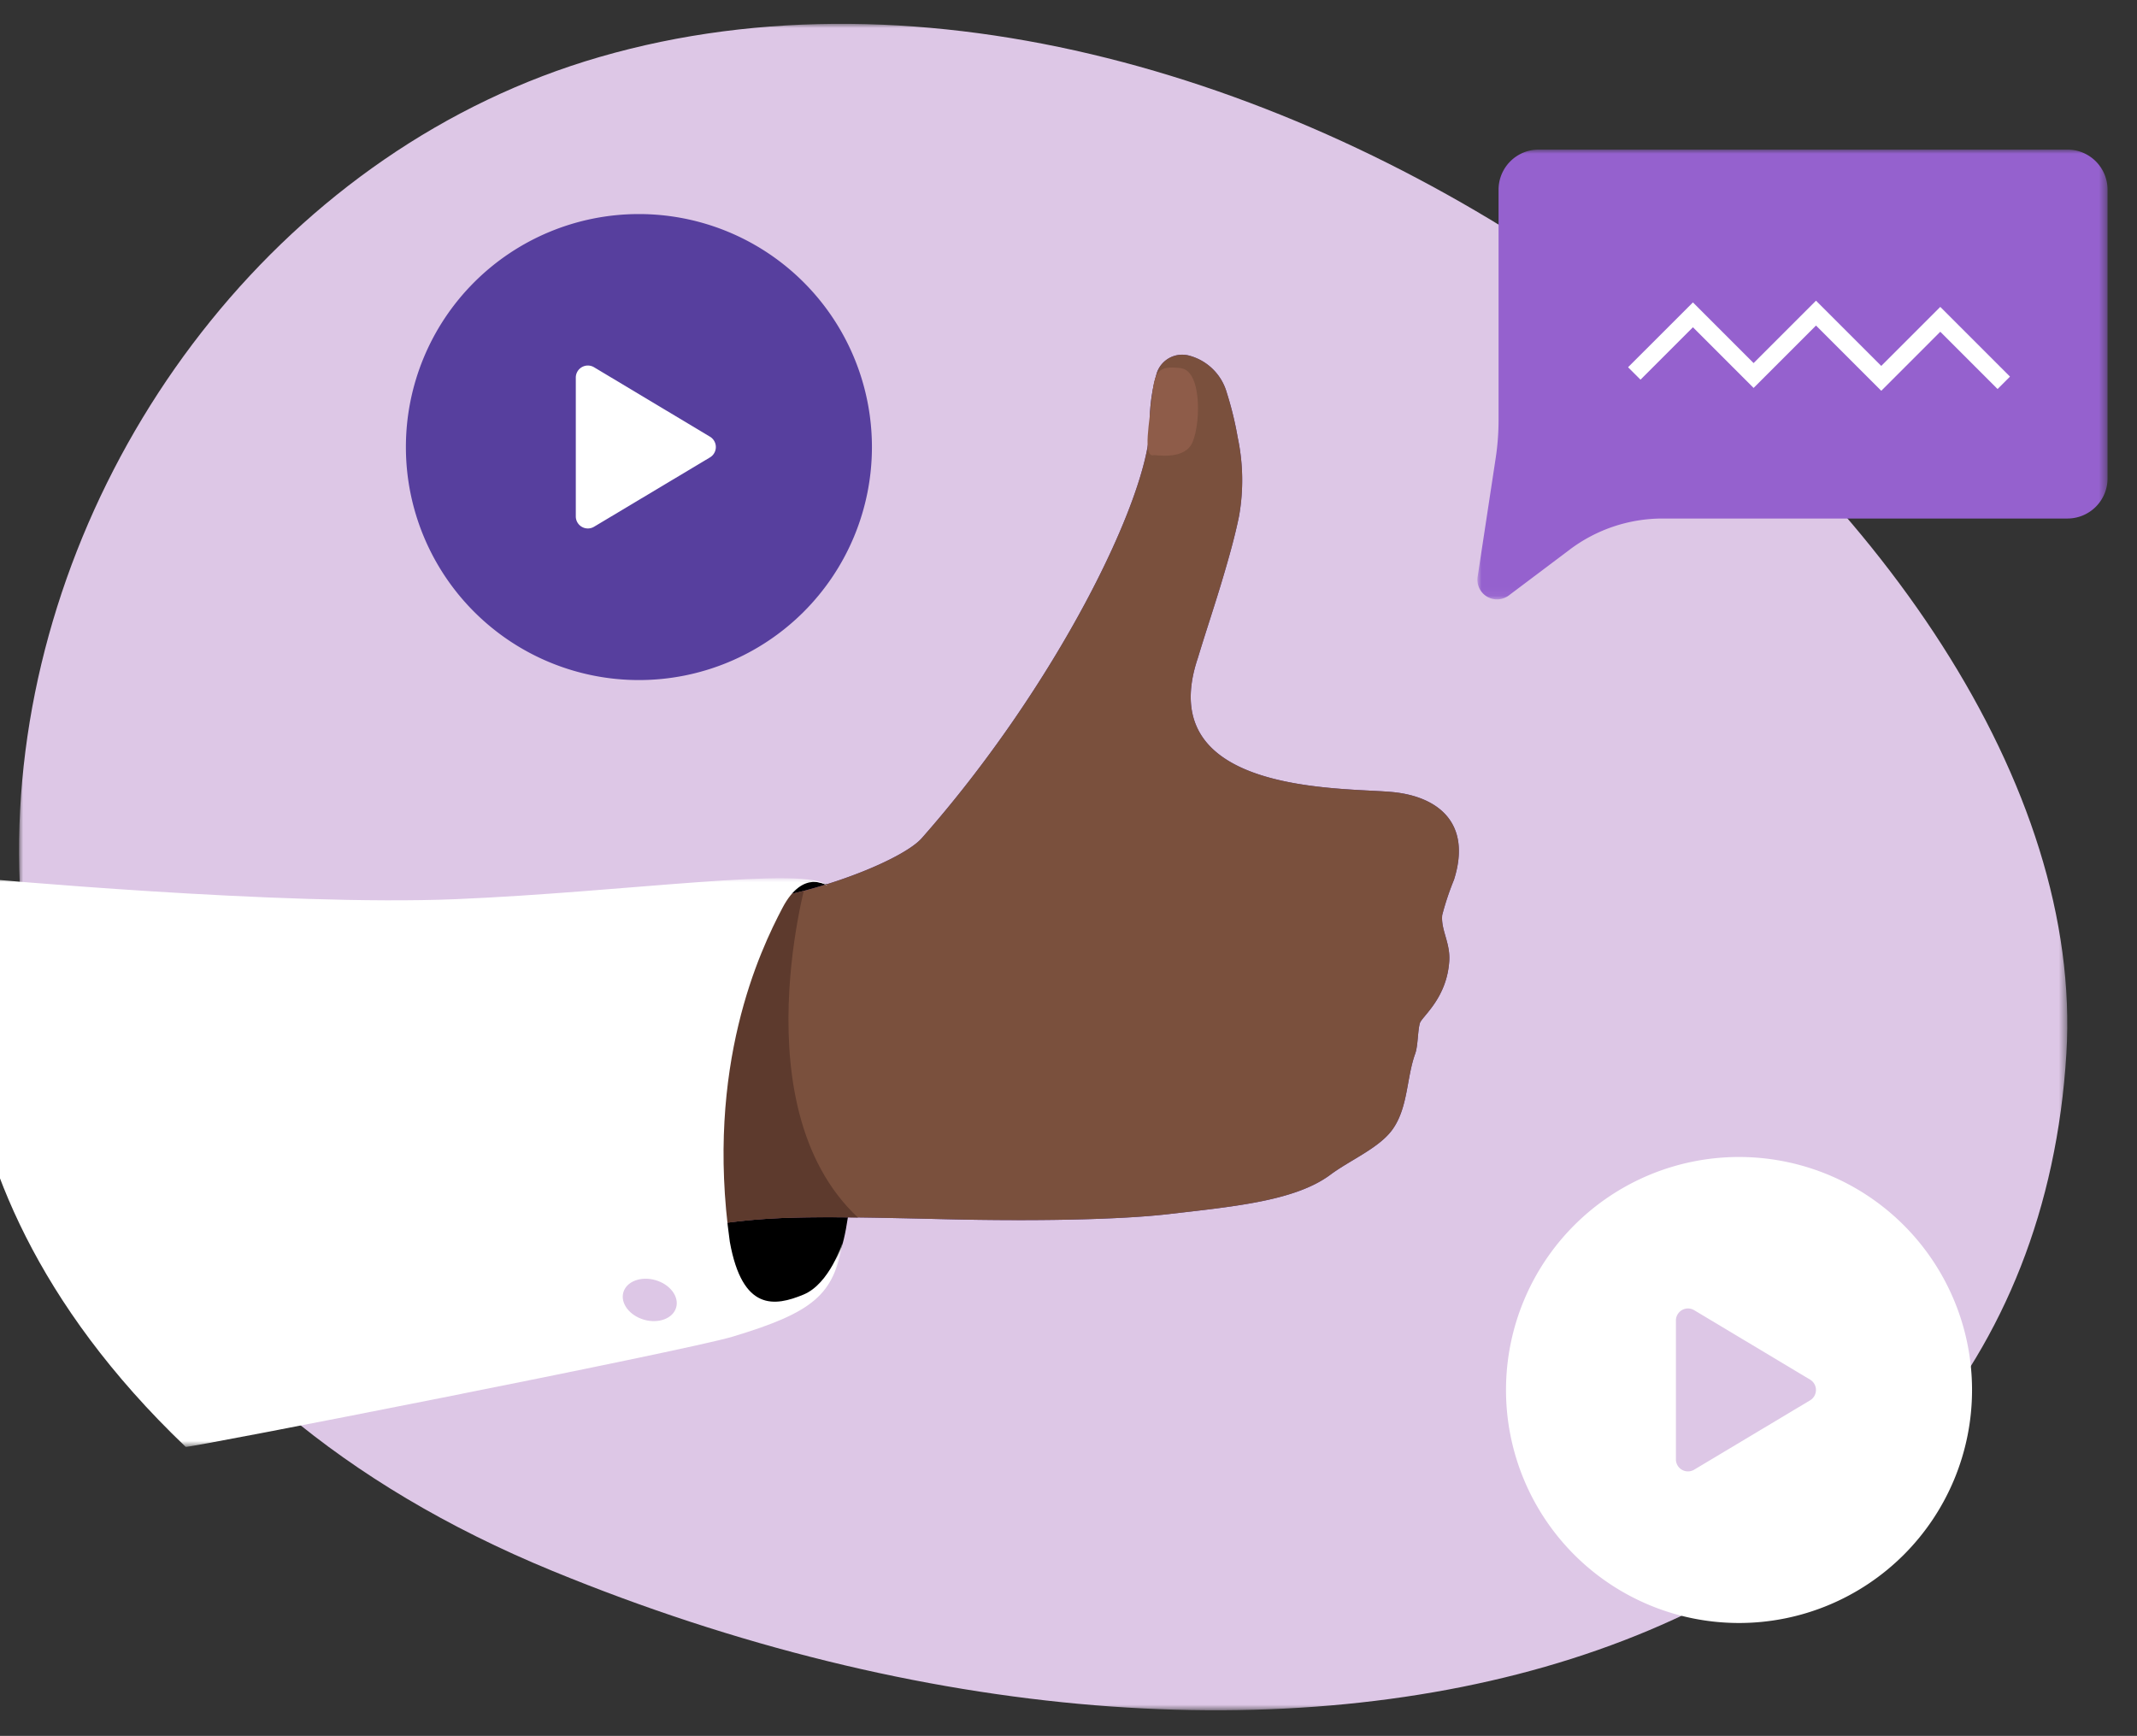 <svg xmlns="http://www.w3.org/2000/svg" xmlns:xlink="http://www.w3.org/1999/xlink" viewBox="0 0 256.167 208.096"><rect x="0" y="0" width="256.167" height="208.096" fill="#333333" stroke="none"/><defs><clipPath id="clip-path"><rect x="-76.546" y="605.554" width="1529.92" height="508.338" fill="#1d396c"/></clipPath><clipPath id="clip-path-2"><path d="M1250.881,780.57c11.086-10.542,19.238-24.018,19.744-40.002,1.457-46.055-63.589-42.553-78.406-20.751s-19.333,80.492-3.662,86.265c6.25,2.302,20.335-.327,35.105-7.241l-15.028,60.545,51.574,5.283Z" fill="#f09e42" clip-rule="evenodd"/></clipPath><clipPath id="clip-path-3"><path d="M1224.339,696.23c6.911-.412,25.291.7,28.666,1.047,2.157.221,4.444.95,5.923-.888,1.211-1.505,2.931-10.341,3.671-12.428,2.106-5.939-.46-34.237,35.075-45.617,78.746-25.219,98.709,63.998,44.193,48.482-66.908-19.043-77.614,7.784-79.67,12.17,26.269,7.564,33.41,41.55,23.39,64.936-5.408,12.622-31.447,25.358-40.263,17.528-5.585-4.96-1.34-10.287,1.414-13.808,5.275-6.743,7.776-15.842-.105-21.72-6.798-5.069-15.464,4.428-15.607,4.402-1.974-.36-15.056-14.464-28.584-27.116-8.986-8.404-12.748-8.353-9.315-14.334S1214.79,696.8,1224.339,696.23Z" fill="#1d396c" clip-rule="evenodd"/></clipPath><clipPath id="clip-path-4"><path d="M1315.56,1208.055c-78.212-12.87-76.816,3.763-126.723.99-17.82-.99-43.554-20.472-42.571-27.721,15.84-116.823,32.82-248.846,61.542-349.518l48.234-2.557c26.182,53.423,40.419,191.913,47.638,300.594C1305.51,1157.397,1316.145,1186.864,1315.56,1208.055Z" fill="#1d396c" clip-rule="evenodd"/></clipPath><clipPath id="clip-path-5"><path d="M1259.104,829.562l-8.569-.878-10.228-1.048c-38.44,166.177-47.025,353.673-47.025,353.673s15.381,13.827,68.967,11.323c46.203-2.159,56.281-2.399,56.281-2.399-32.558-127.358,8.837-263.618-45.517-343.65A123.6,123.6,0,0,0,1259.104,829.562Z" fill="#d94d57" clip-rule="evenodd"/></clipPath><clipPath id="clip-path-6"><path d="M-723.328,75.999l135.807,10.417a7.298,7.298,0,0,1,6.758,7.833l-8.16,101.777a7.359,7.359,0,0,1-7.924,6.707l-135.807-10.417a7.298,7.298,0,0,1-6.758-7.833l8.16-101.777A7.359,7.359,0,0,1-723.328,75.999Z" fill="#2fa6c8" clip-rule="evenodd"/></clipPath><clipPath id="clip-path-7"><path d="M-763.3,76.938-613.346,63.819a3.203,3.203,0,0,1,3.47,2.911l9.947,105.114a3.203,3.203,0,0,1-2.911,3.47l-149.954,13.119a3.203,3.203,0,0,1-3.47-2.911l-9.947-105.114A3.203,3.203,0,0,1-763.3,76.938Z" fill="none" clip-rule="evenodd"/></clipPath><clipPath id="clip-path-8"><rect x="-747.18" y="89.384" width="33.038" height="82.596" rx="3.203" transform="translate(-14.17 -63.184) rotate(-5)" fill="none"/></clipPath><clipPath id="clip-path-9"><rect x="-708.544" y="83.49" width="88.102" height="27.532" rx="3.203" transform="translate(-11.005 -57.544) rotate(-5)" fill="none"/></clipPath><clipPath id="clip-path-10"><rect x="-705.162" y="127.899" width="88.102" height="16.014" rx="3.203" transform="translate(-14.361 -57.103) rotate(-5)" fill="none"/></clipPath><clipPath id="clip-path-11"><rect x="-703.145" y="152.084" width="88.102" height="13.766" rx="3.203" transform="translate(-16.363 -56.839) rotate(-5)" fill="none"/></clipPath><clipPath id="clip-path-12"><rect x="63.44" y="364.619" width="83.895" height="89.488" fill="none"/></clipPath><clipPath id="clip-path-13"><rect x="478.114" y="341.464" width="98.458" height="88.106" fill="none"/></clipPath><clipPath id="clip-path-14"><path d="M468.445,58.236l136.739,1.048a7.298,7.298,0,0,1,7.177,7.451l-2.577,102.071a7.359,7.359,0,0,1-7.545,7.13L458.413,172.078a7.298,7.298,0,0,1-7.177-7.451l2.577-102.071C453.914,58.529,464.38,58.147,468.445,58.236Z" fill="#9561ce" clip-rule="evenodd"/></clipPath><clipPath id="clip-path-15"><path d="M440.254,61.902,590.208,48.782a3.203,3.203,0,0,1,3.47,2.911l9.947,105.114a3.203,3.203,0,0,1-2.911,3.47L450.76,173.397a3.203,3.203,0,0,1-3.47-2.911L437.343,65.371A3.203,3.203,0,0,1,440.254,61.902Z" fill="#112637" clip-rule="evenodd"/></clipPath><clipPath id="clip-path-16"><path d="M437.65,60.041,587.603,46.922a3.203,3.203,0,0,1,3.47,2.911L601.02,154.947a3.203,3.203,0,0,1-2.911,3.47L448.155,171.536a3.203,3.203,0,0,1-3.47-2.911L434.738,63.511A3.203,3.203,0,0,1,437.65,60.041Z" fill="#573fa0" clip-rule="evenodd"/></clipPath><clipPath id="clip-path-17"><path d="M449.887,86.751l26.856-2.35a.574.574,0,0,1,.621.521l1.781,18.825a.574.574,0,0,1-.521.621l-26.856,2.35a.574.574,0,0,1-.621-.521l-1.781-18.825A.574.574,0,0,1,449.887,86.751Z" fill="#072322" clip-rule="evenodd"/></clipPath><clipPath id="clip-path-18"><path d="M483.654,84.239,510.51,81.89a.574.574,0,0,1,.621.521l1.782,18.825a.574.574,0,0,1-.521.621l-26.856,2.35a.574.574,0,0,1-.621-.521l-1.782-18.825A.574.574,0,0,1,483.654,84.239Z" fill="#dec8e7" clip-rule="evenodd"/></clipPath><clipPath id="clip-path-19"><path d="M517.98,80.891l26.856-2.35a.574.574,0,0,1,.621.521l1.782,18.825a.574.574,0,0,1-.521.621l-26.856,2.35a.574.574,0,0,1-.621-.521l-1.782-18.825A.574.574,0,0,1,517.98,80.891Z" fill="#fff" clip-rule="evenodd"/></clipPath><clipPath id="clip-path-20"><path d="M551.189,78.1l26.856-2.35a.574.574,0,0,1,.621.521l1.782,18.825a.574.574,0,0,1-.521.621l-26.856,2.35a.574.574,0,0,1-.621-.521l-1.782-18.825A.574.574,0,0,1,551.189,78.1Z" fill="#e6405a" clip-rule="evenodd"/></clipPath><clipPath id="clip-path-21"><path d="M452.399,111.588l26.856-2.35a.574.574,0,0,1,.621.521l1.782,18.825a.574.574,0,0,1-.521.621l-26.856,2.35a.574.574,0,0,1-.621-.521L451.877,112.21A.574.574,0,0,1,452.399,111.588Z" fill="#dec8e7" clip-rule="evenodd"/></clipPath><clipPath id="clip-path-22"><path d="M486.166,109.076l26.856-2.35a.574.574,0,0,1,.621.521l1.782,18.825a.574.574,0,0,1-.521.621l-26.856,2.35a.574.574,0,0,1-.621-.521l-1.782-18.825A.574.574,0,0,1,486.166,109.076Z" fill="#fff" clip-rule="evenodd"/></clipPath><clipPath id="clip-path-23"><path d="M520.491,105.728l26.856-2.35a.574.574,0,0,1,.621.521l1.781,18.825a.574.574,0,0,1-.521.621l-26.856,2.35a.574.574,0,0,1-.621-.521L519.97,106.349A.574.574,0,0,1,520.491,105.728Z" fill="#fff" clip-rule="evenodd"/></clipPath><clipPath id="clip-path-24"><path d="M553.701,102.937l26.856-2.35a.574.574,0,0,1,.621.521l1.782,18.825a.574.574,0,0,1-.521.621l-26.856,2.35a.574.574,0,0,1-.621-.521l-1.782-18.825A.574.574,0,0,1,553.701,102.937Z" fill="#fff" clip-rule="evenodd"/></clipPath><clipPath id="clip-path-25"><path d="M454.91,136.425l26.856-2.35a.574.574,0,0,1,.621.521l1.782,18.825a.574.574,0,0,1-.521.621l-26.856,2.35a.574.574,0,0,1-.621-.521l-1.782-18.825A.574.574,0,0,1,454.91,136.425Z" fill="#fff" clip-rule="evenodd"/></clipPath><clipPath id="clip-path-26"><path d="M488.678,133.914l26.856-2.35a.574.574,0,0,1,.621.521l1.782,18.825a.574.574,0,0,1-.521.621l-26.856,2.35a.574.574,0,0,1-.621-.521l-1.781-18.825A.574.574,0,0,1,488.678,133.914Z" fill="#fff" clip-rule="evenodd"/></clipPath><clipPath id="clip-path-27"><path d="M523.003,130.565l26.856-2.35a.574.574,0,0,1,.621.521l1.782,18.825a.574.574,0,0,1-.521.621l-26.856,2.35a.574.574,0,0,1-.621-.521l-1.782-18.825A.574.574,0,0,1,523.003,130.565Z" fill="#fff" clip-rule="evenodd"/></clipPath><clipPath id="clip-path-28"><path d="M556.212,127.774l26.856-2.35a.574.574,0,0,1,.621.521l1.782,18.825a.574.574,0,0,1-.521.621l-26.856,2.35a.574.574,0,0,1-.621-.521l-1.782-18.825A.574.574,0,0,1,556.212,127.774Z" fill="#dec8e7" clip-rule="evenodd"/></clipPath><mask id="mask" x="2.284" y="2.858" width="245.525" height="202.168" maskUnits="userSpaceOnUse"><g id="mask-2"><polygon id="path-1" points="2.284 2.858 247.809 2.858 247.809 205.026 2.284 205.026 2.284 2.858" fill="#fff" fill-rule="evenodd"/></g></mask><clipPath id="clip-path-29"><path id="path-3" d="M138.685,44.666a20.871,20.871,0,0,0-.854,6.476h0c-.2,8.68-11.225,31.071-27.335,49.335h0c-2.607,2.957-15.998,8.121-26.239,8.047h0c-4.164.235-8.349.229-12.523.168h0c-4.808-.072-9.611-.317-14.418-.493h0c-.281-.011-.561-.075-.841-.112h0V155.9c1.496-.387,2.994-.756,4.484-1.16h0c7.647-2.073,12.705-6.188,20.552-7.318h0c10.074-1.636,12.532-1.72,31.991-1.26h0c9.909.234,20.465.096,26.619-.621h0c7.829-.909,15.135-1.582,19.342-4.707h0c2.452-1.82,5.923-3.233,7.501-5.493h0c1.83-2.619,1.64-6.141,2.677-9.017h0c.347-.962.293-2.732.564-3.664h0c.229-.788,3.24-2.959,3.523-7.467h0c.135-2.19-1.023-3.708-.846-5.496h0a32.945,32.945,0,0,1,1.409-4.226h0c2.171-6.857-1.967-9.936-7.18-10.5h0c-5.681-.615-29.138.496-23.509-16.128h0c.976-3.231,2.062-6.43,3.018-9.668h0c.714-2.411,1.405-4.84,1.907-7.301h0a24.68,24.68,0,0,0-.157-9.419h0a40.564,40.564,0,0,0-1.315-5.387h0a6.39,6.39,0,0,0-4.446-4.42h0a3.323,3.323,0,0,0-.897-.124h0a3.193,3.193,0,0,0-3.028,2.145" fill="#7a503d" clip-rule="evenodd"/></clipPath><mask id="mask-2-2" x="56.475" y="42.522" width="118.407" height="113.378" maskUnits="userSpaceOnUse"><g id="mask-4"><path id="path-3-2" data-name="path-3" d="M138.685,44.666a20.871,20.871,0,0,0-.854,6.476h0c-.2,8.68-11.225,31.071-27.335,49.335h0c-2.607,2.957-15.998,8.121-26.239,8.047h0c-4.164.235-8.349.229-12.523.168h0c-4.808-.072-9.611-.317-14.418-.493h0c-.281-.011-.561-.075-.841-.112h0V155.9c1.496-.387,2.994-.756,4.484-1.16h0c7.647-2.073,12.705-6.188,20.552-7.318h0c10.074-1.636,12.532-1.72,31.991-1.26h0c9.909.234,20.465.096,26.619-.621h0c7.829-.909,15.135-1.582,19.342-4.707h0c2.452-1.82,5.923-3.233,7.501-5.493h0c1.83-2.619,1.64-6.141,2.677-9.017h0c.347-.962.293-2.732.564-3.664h0c.229-.788,3.24-2.959,3.523-7.467h0c.135-2.19-1.023-3.708-.846-5.496h0a32.945,32.945,0,0,1,1.409-4.226h0c2.171-6.857-1.967-9.936-7.18-10.5h0c-5.681-.615-29.138.496-23.509-16.128h0c.976-3.231,2.062-6.43,3.018-9.668h0c.714-2.411,1.405-4.84,1.907-7.301h0a24.68,24.68,0,0,0-.157-9.419h0a40.564,40.564,0,0,0-1.315-5.387h0a6.39,6.39,0,0,0-4.446-4.42h0a3.323,3.323,0,0,0-.897-.124h0a3.193,3.193,0,0,0-3.028,2.145" fill="#fff" fill-rule="evenodd"/></g></mask><mask id="mask-3" x="-4.422" y="105.254" width="105.398" height="68.199" maskUnits="userSpaceOnUse"><g id="mask-6"><polygon id="path-5" points="-4.422 105.254 100.975 105.254 100.975 173.453 -4.422 173.453 -4.422 105.254" fill="#fff" fill-rule="evenodd"/></g></mask><mask id="mask-4-2" x="177.098" y="17.931" width="75.538" height="53.928" maskUnits="userSpaceOnUse"><g id="mask-10"><polygon id="path-9" points="177.098 17.931 252.634 17.931 252.634 71.86 177.098 71.86 177.098 17.931" fill="#fff" fill-rule="evenodd"/></g></mask></defs><title>Springpod_illustrative assets</title><g id="Layer_1" data-name="Layer 1"><rect x="-76.546" y="605.554" width="1529.92" height="508.338" fill="#1d396c"/><g clip-path="url(#clip-path)"><path d="M1250.881,780.57c11.086-10.542,19.238-24.018,19.744-40.002,1.457-46.055-63.589-42.553-78.406-20.751s-19.333,80.492-3.662,86.265c6.25,2.302,20.335-.327,35.105-7.241l-15.028,60.545,51.574,5.283Z" fill="#f09e42" fill-rule="evenodd"/><path d="M1224.339,696.23c6.911-.412,25.291.7,28.666,1.047,2.157.221,4.444.95,5.923-.888,1.211-1.505,2.931-10.341,3.671-12.428,2.106-5.939-.46-34.237,35.075-45.617,78.746-25.219,98.709,63.998,44.193,48.482-66.908-19.043-77.614,7.784-79.67,12.17,26.269,7.564,33.41,41.55,23.39,64.936-5.408,12.622-31.447,25.358-40.263,17.528-5.585-4.96-1.34-10.287,1.414-13.808,5.275-6.743,7.776-15.842-.105-21.72-6.798-5.069-15.464,4.428-15.607,4.402-1.974-.36-15.056-14.464-28.584-27.116-8.986-8.404-12.748-8.353-9.315-14.334S1214.79,696.8,1224.339,696.23Z" fill="#1d396c" fill-rule="evenodd"/><path d="M1315.56,1208.055c-78.212-12.87-76.816,3.763-126.723.99-17.82-.99-43.554-20.472-42.571-27.721,15.84-116.823,32.82-248.846,61.542-349.518l48.234-2.557c26.182,53.423,40.419,191.913,47.638,300.594C1305.51,1157.397,1316.145,1186.864,1315.56,1208.055Z" fill="#1d396c" fill-rule="evenodd"/><path d="M1259.104,829.562l-8.569-.878-10.228-1.048c-38.44,166.177-47.025,353.673-47.025,353.673s15.381,13.827,68.967,11.323c46.203-2.159,56.281-2.399,56.281-2.399-32.558-127.358,8.837-263.618-45.517-343.65A123.6,123.6,0,0,0,1259.104,829.562Z" fill="#d94d57" fill-rule="evenodd"/></g><path d="M-723.328,75.999l135.807,10.417a7.298,7.298,0,0,1,6.758,7.833l-8.16,101.777a7.359,7.359,0,0,1-7.924,6.707l-135.807-10.417a7.298,7.298,0,0,1-6.758-7.833l8.16-101.777A7.359,7.359,0,0,1-723.328,75.999Z" fill="#2fa6c8" fill-rule="evenodd"/><path d="M468.445,58.236l136.739,1.048a7.298,7.298,0,0,1,7.177,7.451l-2.577,102.071a7.359,7.359,0,0,1-7.545,7.13L458.413,172.078a7.298,7.298,0,0,1-7.177-7.451l2.577-102.071C453.914,58.529,464.38,58.147,468.445,58.236Z" fill="#9561ce" fill-rule="evenodd"/><path d="M440.254,61.902,590.208,48.782a3.203,3.203,0,0,1,3.47,2.911l9.947,105.114a3.203,3.203,0,0,1-2.911,3.47L450.76,173.397a3.203,3.203,0,0,1-3.47-2.911L437.343,65.371A3.203,3.203,0,0,1,440.254,61.902Z" fill="#112637" fill-rule="evenodd"/><g clip-path="url(#clip-path-15)"><rect x="-1453.687" y="-439.131" width="2767.129" height="2655.035" fill="#112637"/></g><path d="M437.65,60.041,587.603,46.922a3.203,3.203,0,0,1,3.47,2.911L601.02,154.947a3.203,3.203,0,0,1-2.911,3.47L448.155,171.536a3.203,3.203,0,0,1-3.47-2.911L434.738,63.511A3.203,3.203,0,0,1,437.65,60.041Z" fill="#573fa0" fill-rule="evenodd"/><path d="M449.887,86.751l26.856-2.35a.574.574,0,0,1,.621.521l1.781,18.825a.574.574,0,0,1-.521.621l-26.856,2.35a.574.574,0,0,1-.621-.521l-1.781-18.825A.574.574,0,0,1,449.887,86.751Z" fill="#072322" fill-rule="evenodd"/><g clip-path="url(#clip-path-17)"><rect x="110.694" y="-2.981" width="495.575" height="475.5" fill="#fff"/></g><path d="M483.654,84.239,510.51,81.89a.574.574,0,0,1,.621.521l1.782,18.825a.574.574,0,0,1-.521.621l-26.856,2.35a.574.574,0,0,1-.621-.521l-1.782-18.825A.574.574,0,0,1,483.654,84.239Z" fill="#dec8e7" fill-rule="evenodd"/><g clip-path="url(#clip-path-18)"><rect x="144.461" y="-5.492" width="495.575" height="475.5" fill="#fff"/></g><path d="M517.98,80.891l26.856-2.35a.574.574,0,0,1,.621.521l1.782,18.825a.574.574,0,0,1-.521.621l-26.856,2.35a.574.574,0,0,1-.621-.521l-1.782-18.825A.574.574,0,0,1,517.98,80.891Z" fill="#fff" fill-rule="evenodd"/><g clip-path="url(#clip-path-19)"><rect x="178.787" y="-8.841" width="495.575" height="475.5" fill="#fff"/></g><path d="M551.189,78.1l26.856-2.35a.574.574,0,0,1,.621.521l1.782,18.825a.574.574,0,0,1-.521.621l-26.856,2.35a.574.574,0,0,1-.621-.521l-1.782-18.825A.574.574,0,0,1,551.189,78.1Z" fill="#e6405a" fill-rule="evenodd"/><g clip-path="url(#clip-path-20)"><rect x="211.996" y="-11.632" width="495.575" height="475.5" fill="#fff"/></g><path d="M452.399,111.588l26.856-2.35a.574.574,0,0,1,.621.521l1.782,18.825a.574.574,0,0,1-.521.621l-26.856,2.35a.574.574,0,0,1-.621-.521L451.877,112.21A.574.574,0,0,1,452.399,111.588Z" fill="#dec8e7" fill-rule="evenodd"/><g clip-path="url(#clip-path-21)"><rect x="113.206" y="21.856" width="495.575" height="475.5" fill="#fff"/></g><path d="M486.166,109.076l26.856-2.35a.574.574,0,0,1,.621.521l1.782,18.825a.574.574,0,0,1-.521.621l-26.856,2.35a.574.574,0,0,1-.621-.521l-1.782-18.825A.574.574,0,0,1,486.166,109.076Z" fill="#fff" fill-rule="evenodd"/><g clip-path="url(#clip-path-22)"><rect x="146.973" y="19.345" width="495.575" height="475.5" fill="#fff"/></g><path d="M520.491,105.728l26.856-2.35a.574.574,0,0,1,.621.521l1.781,18.825a.574.574,0,0,1-.521.621l-26.856,2.35a.574.574,0,0,1-.621-.521L519.97,106.349A.574.574,0,0,1,520.491,105.728Z" fill="#fff" fill-rule="evenodd"/><g clip-path="url(#clip-path-23)"><rect x="181.298" y="15.996" width="495.575" height="475.5" fill="#fff"/></g><path d="M553.701,102.937l26.856-2.35a.574.574,0,0,1,.621.521l1.782,18.825a.574.574,0,0,1-.521.621l-26.856,2.35a.574.574,0,0,1-.621-.521l-1.782-18.825A.574.574,0,0,1,553.701,102.937Z" fill="#fff" fill-rule="evenodd"/><g clip-path="url(#clip-path-24)"><rect x="214.508" y="13.205" width="495.575" height="475.5" fill="#fff"/></g><path d="M454.91,136.425l26.856-2.35a.574.574,0,0,1,.621.521l1.782,18.825a.574.574,0,0,1-.521.621l-26.856,2.35a.574.574,0,0,1-.621-.521l-1.782-18.825A.574.574,0,0,1,454.91,136.425Z" fill="#fff" fill-rule="evenodd"/><g clip-path="url(#clip-path-25)"><rect x="115.717" y="46.694" width="495.575" height="475.5" fill="#fff"/></g><path d="M488.678,133.914l26.856-2.35a.574.574,0,0,1,.621.521l1.782,18.825a.574.574,0,0,1-.521.621l-26.856,2.35a.574.574,0,0,1-.621-.521l-1.781-18.825A.574.574,0,0,1,488.678,133.914Z" fill="#fff" fill-rule="evenodd"/><g clip-path="url(#clip-path-26)"><rect x="149.485" y="44.182" width="495.575" height="475.5" fill="#fff"/></g><path d="M523.003,130.565l26.856-2.35a.574.574,0,0,1,.621.521l1.782,18.825a.574.574,0,0,1-.521.621l-26.856,2.35a.574.574,0,0,1-.621-.521l-1.782-18.825A.574.574,0,0,1,523.003,130.565Z" fill="#fff" fill-rule="evenodd"/><g clip-path="url(#clip-path-27)"><rect x="183.81" y="40.833" width="495.575" height="475.5" fill="#fff"/></g><path d="M556.212,127.774l26.856-2.35a.574.574,0,0,1,.621.521l1.782,18.825a.574.574,0,0,1-.521.621l-26.856,2.35a.574.574,0,0,1-.621-.521l-1.782-18.825A.574.574,0,0,1,556.212,127.774Z" fill="#dec8e7" fill-rule="evenodd"/><g clip-path="url(#clip-path-28)"><rect x="217.019" y="38.042" width="495.575" height="475.5" fill="#fff"/></g><g id="mask-4-3" data-name="mask-4"><path id="path-3-3" data-name="path-3" d="M138.685,44.666a20.871,20.871,0,0,0-.854,6.476h0c-.2,8.68-11.225,31.071-27.335,49.335h0c-2.607,2.957-15.998,8.121-26.239,8.047h0c-4.164.235-8.349.229-12.523.168h0c-4.808-.072-9.611-.317-14.418-.493h0c-.281-.011-.561-.075-.841-.112h0V155.9c1.496-.387,2.994-.756,4.484-1.16h0c7.647-2.073,12.705-6.188,20.552-7.318h0c10.074-1.636,12.532-1.72,31.991-1.26h0c9.909.234,20.465.096,26.619-.621h0c7.829-.909,15.135-1.582,19.342-4.707h0c2.452-1.82,5.923-3.233,7.501-5.493h0c1.83-2.619,1.64-6.141,2.677-9.017h0c.347-.962.293-2.732.564-3.664h0c.229-.788,3.24-2.959,3.523-7.467h0c.135-2.19-1.023-3.708-.846-5.496h0a32.945,32.945,0,0,1,1.409-4.226h0c2.171-6.857-1.967-9.936-7.18-10.5h0c-5.681-.615-29.138.496-23.509-16.128h0c.976-3.231,2.062-6.43,3.018-9.668h0c.714-2.411,1.405-4.84,1.907-7.301h0a24.68,24.68,0,0,0-.157-9.419h0a40.564,40.564,0,0,0-1.315-5.387h0a6.39,6.39,0,0,0-4.446-4.42h0a3.323,3.323,0,0,0-.897-.124h0a3.193,3.193,0,0,0-3.028,2.145" fill="#fff" fill-rule="evenodd"/></g><g id="www.springpod.co.uk"><g id="online-open-days"><g id="Group-12"><g id="Group-8"><g id="Group-3"><g mask="url(#mask)"><path id="Fill-1" d="M247.701,126.323C251.597,62.032,149.634-15.706,71.856,6.838-2.67,28.44-35.229,146.612,66.22,188.319c88.377,36.334,176.972,12.399,181.48-61.996" fill="#ddc7e6" fill-rule="evenodd"/></g></g><path id="Fill-4" d="M99.088,106.004s4.33.452,3.991,14.337c-.263,10.773-.654,24.394-2.204,29.185-2.761,7.795-11.53,9.338-11.53,9.338L80,145.804l6.397-39.261,10.905-.945Z" fill-rule="evenodd"/><path id="Fill-6" d="M56.475,155.899c1.494-.386,2.994-.755,4.483-1.159,7.649-2.073,12.705-6.189,20.553-7.318,10.074-1.636,12.531-1.72,31.992-1.26,9.908.234,20.463.095,26.618-.621,7.829-.91,15.135-1.582,19.342-4.707,2.452-1.821,5.923-3.233,7.501-5.493,1.83-2.62,1.64-6.143,2.677-9.017.347-.962.293-2.733.564-3.664.228-.788,3.24-2.96,3.522-7.468.136-2.19-1.022-3.708-.846-5.495a33.133,33.133,0,0,1,1.41-4.227c2.17-6.857-1.967-9.935-7.181-10.5-5.68-.614-29.137.497-23.508-16.127.976-3.232,2.062-6.43,3.018-9.668.714-2.412,1.405-4.84,1.907-7.302a24.696,24.696,0,0,0-.157-9.418,40.773,40.773,0,0,0-1.315-5.388,6.39,6.39,0,0,0-4.446-4.419,3.209,3.209,0,0,0-3.925,2.02,20.851,20.851,0,0,0-.854,6.477c-.2,8.68-11.225,31.071-27.335,49.335-2.607,2.957-15.998,8.121-26.238,8.047-4.164.235-8.35.229-12.524.167-4.807-.071-9.611-.316-14.418-.492-.281-.011-.561-.075-.841-.113Z" fill="#573f9e" fill-rule="evenodd"/></g><g id="Group-11"><g id="Clip-10"><path id="path-3-4" data-name="path-3" d="M138.685,44.666a20.871,20.871,0,0,0-.854,6.476h0c-.2,8.68-11.225,31.071-27.335,49.335h0c-2.607,2.957-15.998,8.121-26.239,8.047h0c-4.164.235-8.349.229-12.523.168h0c-4.808-.072-9.611-.317-14.418-.493h0c-.281-.011-.561-.075-.841-.112h0V155.9c1.496-.387,2.994-.756,4.484-1.16h0c7.647-2.073,12.705-6.188,20.552-7.318h0c10.074-1.636,12.532-1.72,31.991-1.26h0c9.909.234,20.465.096,26.619-.621h0c7.829-.909,15.135-1.582,19.342-4.707h0c2.452-1.82,5.923-3.233,7.501-5.493h0c1.83-2.619,1.64-6.141,2.677-9.017h0c.347-.962.293-2.732.564-3.664h0c.229-.788,3.24-2.959,3.523-7.467h0c.135-2.19-1.023-3.708-.846-5.496h0a32.945,32.945,0,0,1,1.409-4.226h0c2.171-6.857-1.967-9.936-7.18-10.5h0c-5.681-.615-29.138.496-23.509-16.128h0c.976-3.231,2.062-6.43,3.018-9.668h0c.714-2.411,1.405-4.84,1.907-7.301h0a24.68,24.68,0,0,0-.157-9.419h0a40.564,40.564,0,0,0-1.315-5.387h0a6.39,6.39,0,0,0-4.446-4.42h0a3.323,3.323,0,0,0-.897-.124h0a3.193,3.193,0,0,0-3.028,2.145" fill="#7a503d" fill-rule="evenodd"/><g clip-path="url(#clip-path-29)"><g id="Group-14"><path id="Fill-12" d="M96.711,105.371s-8.677,30.372,8.449,42.474-23.648-.423-23.648-.423,3.097-40.224,8.349-41.823,6.85-.228,6.85-.228" fill="#5d3a2d" fill-rule="evenodd"/></g></g></g><g mask="url(#mask-2-2)"><path id="Fill-9" d="M84.73,106.794s-12.559,40.012,10.166,43.631c16.714,4.865-33.937,4.675-33.937,4.675s-.328-44.652,7.096-48.078,16.676-.228,16.676-.228" fill="#082322" fill-rule="evenodd"/></g></g><g id="Group-21"><g mask="url(#mask-3)"><path id="Fill-19" d="M87.486,148.874c1.508,8.357,5.395,7.746,8.833,6.319,3.162-1.313,4.667-6.223,4.657-6.166-1.033,6.105-3.346,8.264-13.174,11.216-5.683,1.707-65.324,13.407-65.543,13.207-36.164-34.531-25.08-68.197-25.08-68.197s36.663,3.404,57.488,2.537c20.29-.845,42.294-4.062,44.525-1.593,0,0-2.885-2.133-5.393,2.635-2.691,5.113-9.282,18.941-6.312,40.042" fill="#fff" fill-rule="evenodd"/></g></g><path id="Fill-25" d="M138.323,54.566c.216-.054,3.311.563,4.439-1.198s1.478-8.877-1.199-9.23-3.17.352-3.451,3.312-1.199,7.468.211,7.115" fill="#8e5c49" fill-rule="evenodd"/><path id="Fill-27" d="M104.52,53.593A27.932,27.932,0,1,1,76.588,25.661,27.932,27.932,0,0,1,104.52,53.593" fill="#573f9e" fill-rule="evenodd"/><path id="Fill-29" d="M71.211,44.026l13.897,8.325a1.447,1.447,0,0,1,0,2.481L71.21,63.146a1.445,1.445,0,0,1-2.187-1.24v-16.64a1.445,1.445,0,0,1,2.188-1.24" fill="#fff" fill-rule="evenodd"/><path id="Fill-31" d="M236.393,166.631a27.932,27.932,0,1,1-27.933-27.932,27.932,27.932,0,0,1,27.933,27.932" fill="#fff" fill-rule="evenodd"/><path id="Fill-33" d="M203.084,157.064l13.897,8.325a1.447,1.447,0,0,1-.001,2.481l-13.897,8.315a1.446,1.446,0,0,1-2.188-1.24v-16.64a1.446,1.446,0,0,1,2.189-1.24" fill="#ddc7e6" fill-rule="evenodd"/><g id="Group-37"><g mask="url(#mask-4-2)"><path id="Fill-35" d="M247.825,17.931H184.446a4.81,4.81,0,0,0-4.81,4.811V50.359a30.321,30.321,0,0,1-.344,4.556l-2.166,14.23a2.354,2.354,0,0,0,3.742,2.235l7.306-5.499A18.498,18.498,0,0,1,199.3,62.16h48.526a4.81,4.81,0,0,0,4.81-4.81V22.742a4.811,4.811,0,0,0-4.811-4.811" fill="#9561ce" fill-rule="evenodd"/></g></g><polygon id="Fill-38" points="225.512 46.846 217.689 39.025 210.208 46.506 202.935 39.231 196.652 45.514 195.161 44.024 202.935 36.251 210.208 43.526 217.689 36.045 225.512 43.866 232.587 36.791 240.942 45.148 239.453 46.637 232.587 39.77 225.512 46.846" fill="#fff" fill-rule="evenodd"/></g></g></g><ellipse cx="77.888" cy="155.833" rx="2.469" ry="3.293" transform="translate(-93.369 187.796) rotate(-74.015)" fill="#ddc7e6"/></g></svg>